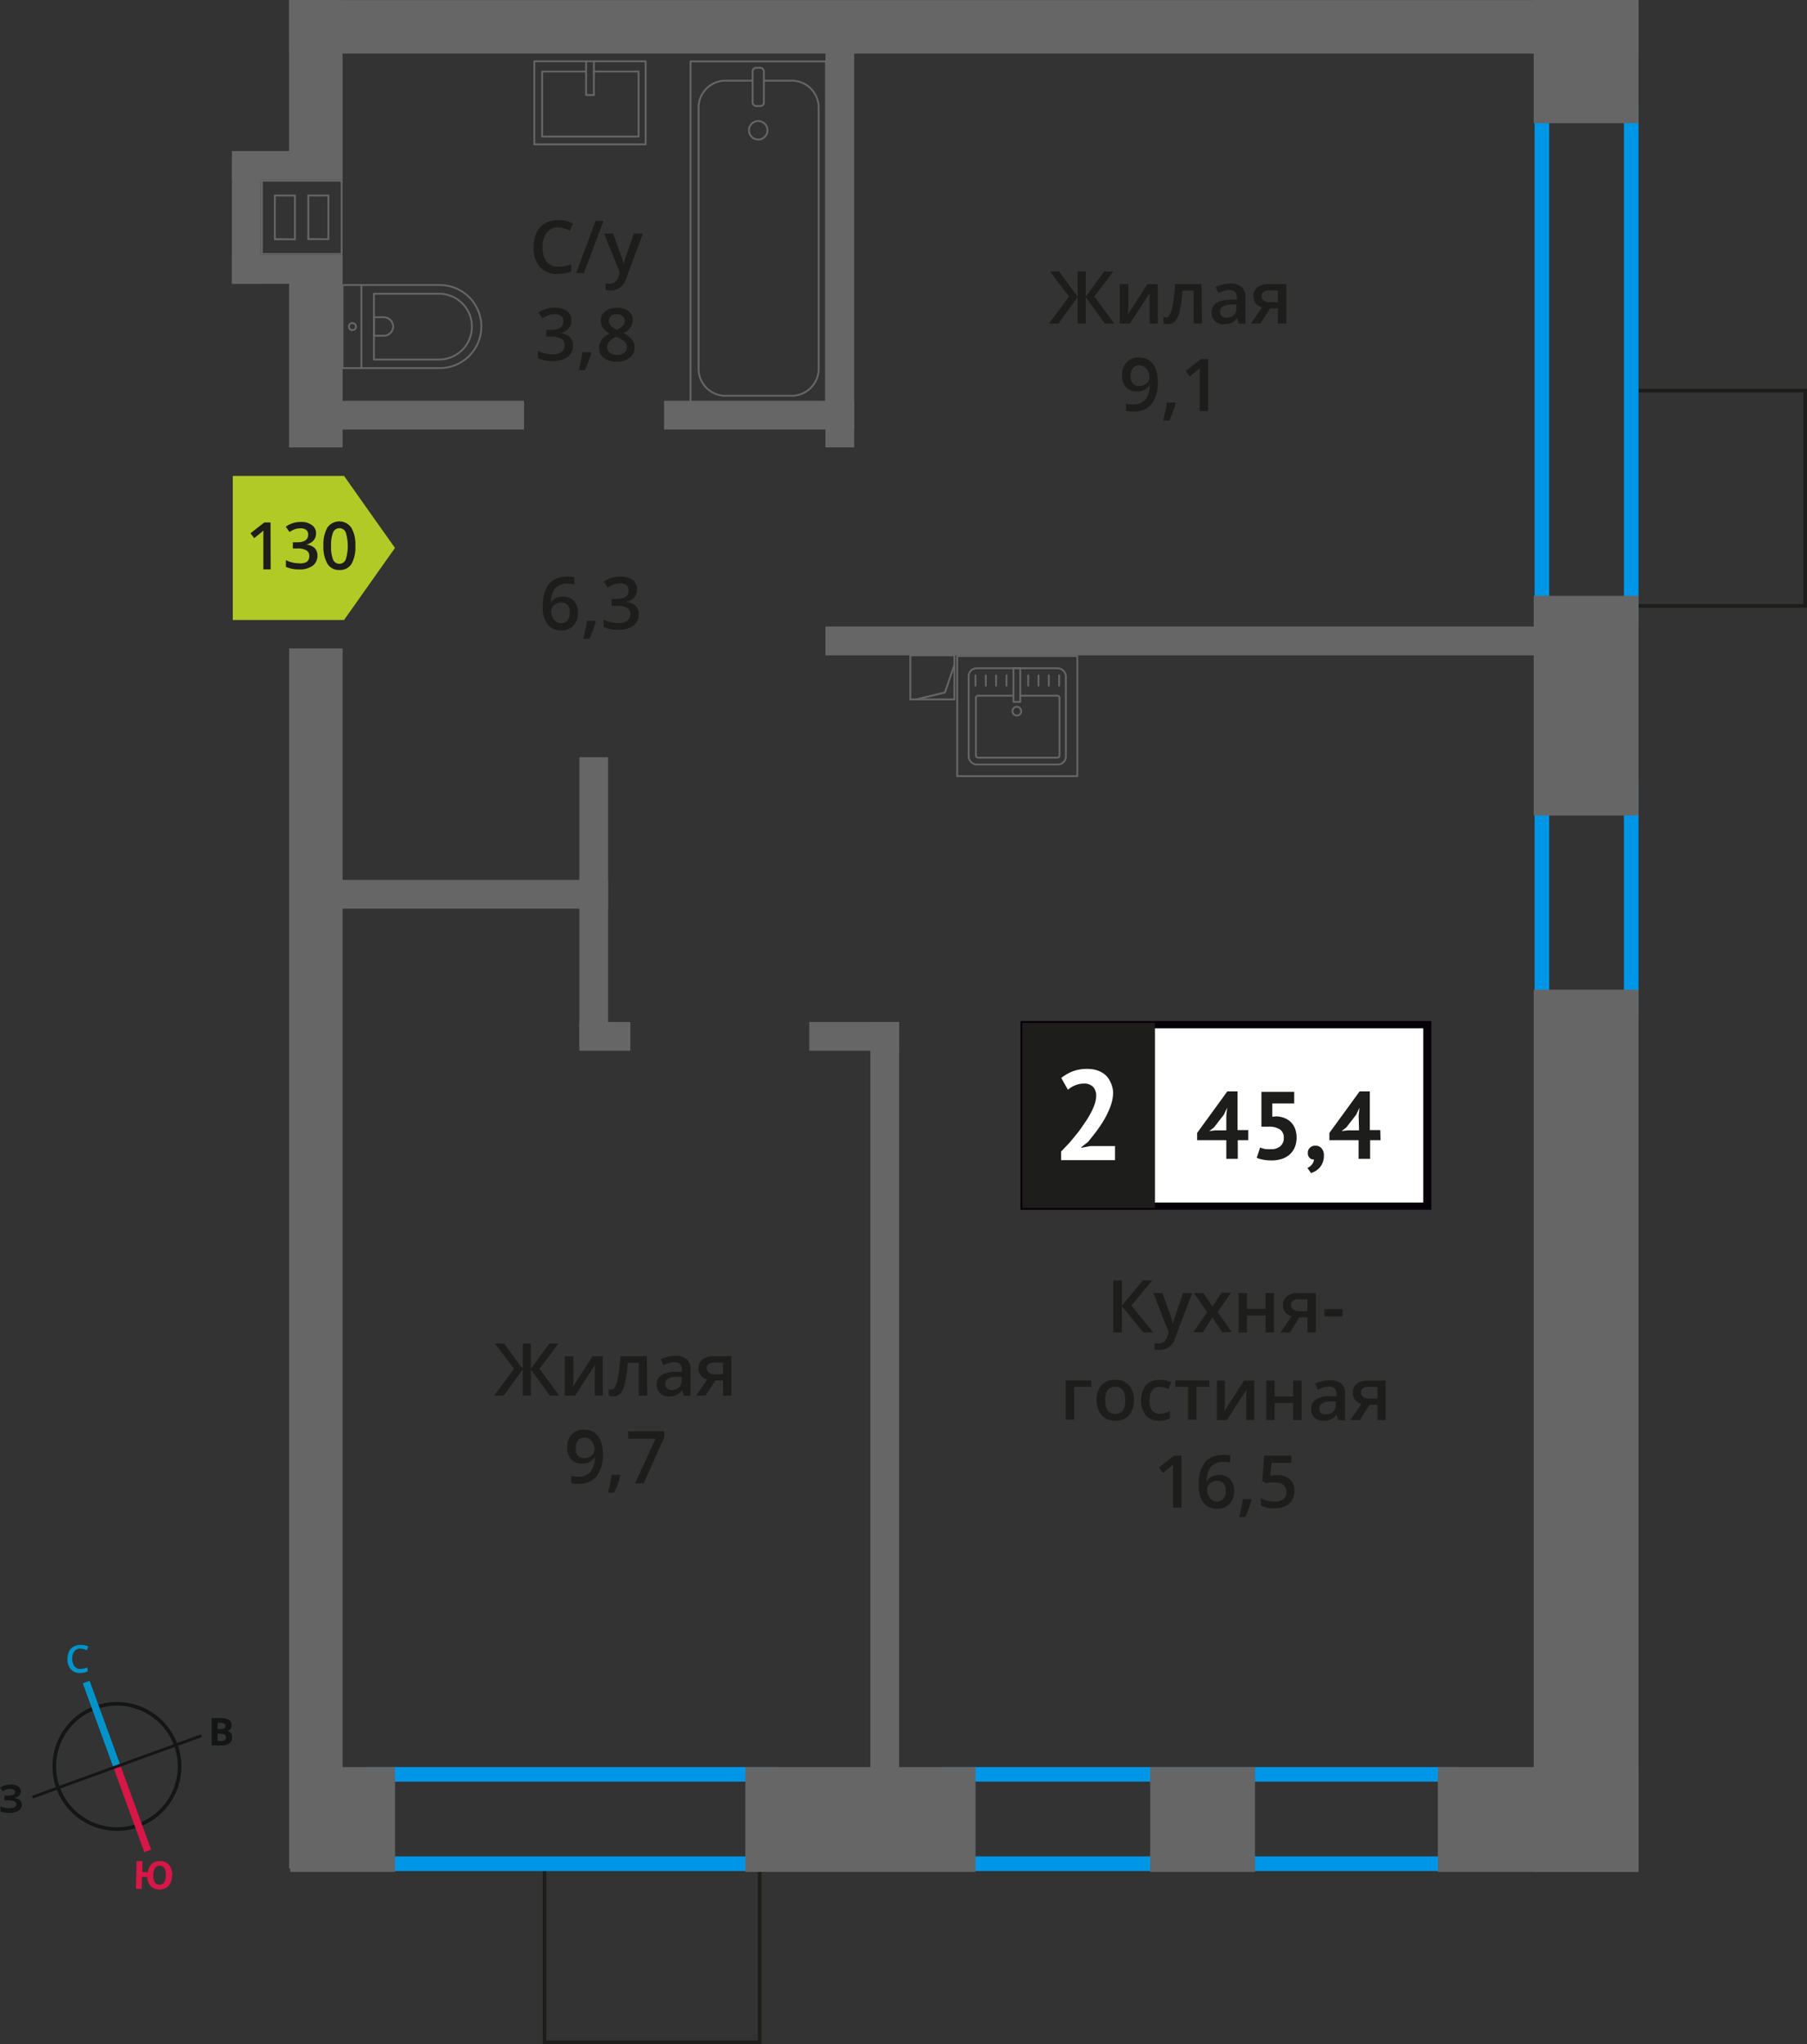 <svg xmlns="http://www.w3.org/2000/svg" width="247.55" height="280.03" viewBox="0 0 247.55 280.03"><rect x="0" y="0" width="247.55" height="280.03" fill="#333333" stroke="none"/><defs><style>.cls-1,.cls-10,.cls-16,.cls-2,.cls-3,.cls-7{fill:none;}.cls-1{stroke:#141515;}.cls-1,.cls-10,.cls-2,.cls-3,.cls-7{stroke-miterlimit:10;}.cls-1,.cls-14,.cls-7{stroke-width:0.5px;}.cls-2{stroke:#0093ca;}.cls-3{stroke:#d61747;}.cls-4{fill:#141515;}.cls-5{fill:#0093ca;}.cls-6{fill:#d61747;}.cls-14,.cls-7{stroke:#1d1d1b;}.cls-8{fill:#0096e7;}.cls-9{fill:#666;}.cls-10,.cls-16{stroke:#666;stroke-width:0.25px;}.cls-11,.cls-14{fill:#1d1d1b;}.cls-12{fill:#fff;}.cls-13{fill:#050007;}.cls-14{stroke-miterlimit:22.93;}.cls-15{fill:#b2ca25;fill-rule:evenodd;}.cls-16{stroke-linecap:round;stroke-linejoin:round;}</style></defs><g id="walls"><path class="cls-1" d="M13.09,233.94a8.58,8.58,0,1,1-5.13,11,8.56,8.56,0,0,1,5.13-11Z"/><line class="cls-2" x1="11.81" y1="230.44" x2="16.02" y2="242.01"/><line class="cls-3" x1="20.24" y1="253.58" x2="16.02" y2="242.01"/><polygon class="cls-4" points="4.38 246.03 15.95 241.81 16.09 242.18 4.51 246.4 4.38 246.03"/><polygon class="cls-4" points="27.53 237.61 15.95 241.81 16.09 242.18 27.66 237.98 27.53 237.61"/><path class="cls-5" d="M11,225.85a1,1,0,0,0-.82.4,1.58,1.58,0,0,0-.28,1.05,1.69,1.69,0,0,0,.31,1,1,1,0,0,0,.86.34,3.35,3.35,0,0,0,.47-.06l.46-.13V229a2.44,2.44,0,0,1-1,.19,1.52,1.52,0,0,1-1.28-.48,2,2,0,0,1-.48-1.41,2.57,2.57,0,0,1,.19-1,1.58,1.58,0,0,1,.61-.69,2,2,0,0,1,1-.26,2.62,2.62,0,0,1,1.07.21l-.21.53-.41-.16a1.71,1.71,0,0,0-.46-.05Z"/><path class="cls-6" d="M23.55,257a2.13,2.13,0,0,1-.48,1.41,1.81,1.81,0,0,1-2.42,0,1.87,1.87,0,0,1-.47-1.27l-.72,0-.05,1.63-.79,0,.09-3.78.8,0,0,1.49.75,0a1.73,1.73,0,0,1,.53-1.14,1.64,1.64,0,0,1,1.17-.36,1.5,1.5,0,0,1,1.22.54,2.16,2.16,0,0,1,.41,1.45ZM21,256.91a1.81,1.81,0,0,0,.2.95.76.76,0,0,0,.62.34c.58,0,.88-.4.9-1.25a1.65,1.65,0,0,0-.2-1,.69.69,0,0,0-.62-.34.74.74,0,0,0-.65.3,1.88,1.88,0,0,0-.25,1Z"/><path class="cls-4" d="M29,235.38h1.19a2.15,2.15,0,0,1,1.15.23.78.78,0,0,1,.37.73,1,1,0,0,1-.16.56.69.69,0,0,1-.42.25v0a.88.88,0,0,1,.51.29,1.11,1.11,0,0,1,.16.6,1,1,0,0,1-.38.79,1.48,1.48,0,0,1-1,.3H29Zm.81,1.5h.45a.84.84,0,0,0,.48-.1.36.36,0,0,0,.14-.34.34.34,0,0,0-.15-.3.92.92,0,0,0-.51-.11h-.41Zm0,.63v1h.51a.81.81,0,0,0,.49-.11.5.5,0,0,0,.15-.39c0-.31-.21-.48-.66-.48Z"/><path class="cls-4" d="M2.85,245.42a.71.71,0,0,1-.26.59,1.09,1.09,0,0,1-.7.31v0a1.4,1.4,0,0,1,.8.28.79.79,0,0,1,.3.61,1,1,0,0,1-.42.84,2,2,0,0,1-1.17.31,3.81,3.81,0,0,1-1.34-.19v-.68a4.48,4.48,0,0,0,.58.18,4.18,4.18,0,0,0,.61.05c.63,0,1-.18,1-.55a.43.43,0,0,0-.31-.39,2.6,2.6,0,0,0-.92-.13H.61V246H.92a2.71,2.71,0,0,0,.89-.11.4.4,0,0,0,.26-.39.34.34,0,0,0-.17-.3,1,1,0,0,0-.52-.12,1.92,1.92,0,0,0-1,.32L0,244.91a2.58,2.58,0,0,1,.69-.33,4.76,4.76,0,0,1,.8-.09,1.71,1.71,0,0,1,1,.25.82.82,0,0,1,.37.68Z"/></g><g id="bathroon"><rect class="cls-7" x="74.6" y="255.96" width="29.48" height="23.82" transform="translate(178.68 535.75) rotate(-180)"/><rect class="cls-7" x="220.65" y="56.36" width="29.48" height="23.82" transform="translate(167.12 303.66) rotate(-90)"/><path class="cls-8" d="M222.47,16.43V83.22H212.23V16.43h10.24m2-2H210.23V85.22h14.24V14.43Z"/><path class="cls-8" d="M222.47,109.21v28H212.23v-28h10.24m2-2H210.23v32h14.24v-32Z"/><path class="cls-8" d="M104.61,244.09v10.24H52.12V244.09h52.49m2-2H50.12v14.24h56.49V242.09Z"/><path class="cls-8" d="M197.89,244.09v10.24H131.15V244.09h66.74m2-2H129.15v14.24h70.74V242.09Z"/><rect class="cls-9" x="102.1" y="242.09" width="31.53" height="14.36" transform="translate(235.74 498.54) rotate(-180)"/><rect class="cls-9" x="157.56" y="242.09" width="14.36" height="14.36" transform="translate(329.49 498.54) rotate(-180)"/><rect class="cls-9" x="196.98" y="242.09" width="27.49" height="14.36" transform="translate(421.45 498.54) rotate(-180)"/><rect class="cls-9" x="156.85" y="188.84" width="120.87" height="14.36" transform="translate(21.27 413.31) rotate(-90)"/><rect class="cls-9" x="208.85" y="1.26" width="16.88" height="14.36" transform="translate(208.85 225.73) rotate(-90)"/><rect class="cls-9" x="202.24" y="89.5" width="30.1" height="14.36" transform="translate(120.61 313.97) rotate(-90)"/><rect class="cls-9" x="39.76" y="242.09" width="14.36" height="14.36" transform="translate(-202.33 296.21) rotate(-90)"/><rect class="cls-9" x="39.6" width="184.88" height="7.33" transform="translate(264.07 7.34) rotate(180)"/><rect class="cls-9" x="113.09" y="85.85" width="97.72" height="3.94" transform="translate(323.89 175.63) rotate(180)"/><rect class="cls-9" x="45.74" y="54.91" width="26.05" height="3.94"/><rect class="cls-9" x="45.74" y="120.55" width="37.56" height="3.94"/><rect class="cls-9" x="110.87" y="140.01" width="12.31" height="3.94"/><rect class="cls-9" x="79.37" y="140.01" width="6.98" height="3.94"/><rect class="cls-9" x="61.51" y="121.59" width="39.65" height="3.94" transform="translate(-42.22 204.9) rotate(-90)"/><rect class="cls-9" x="67.32" y="191.92" width="107.77" height="3.94" transform="translate(-72.68 315.1) rotate(-90)"/><rect class="cls-9" x="90.97" y="54.91" width="26.05" height="3.94"/><rect class="cls-9" x="87.28" y="31.55" width="55.55" height="3.94" transform="translate(148.57 -81.54) rotate(90)"/><rect class="cls-9" x="32.38" y="7.23" width="21.79" height="7.33" transform="translate(54.17 -32.37) rotate(90.01)"/><rect class="cls-9" x="30.75" y="45.11" width="25.04" height="7.33" transform="translate(92.05 5.52) rotate(90.01)"/><rect class="cls-9" x="-40.3" y="168.74" width="167.13" height="7.33" transform="translate(215.68 129.14) rotate(90)"/><rect class="cls-9" x="31.77" y="34.94" width="15.16" height="3.94"/><rect class="cls-9" x="31.77" y="20.69" width="15.16" height="3.94"/><rect class="cls-9" x="25.14" y="28.3" width="17.2" height="3.94" transform="translate(3.47 64.01) rotate(-90)"/><path class="cls-9" d="M46.68,24.88v9.8H36v-9.8H46.68m-4.57,8h3V26.66h-3v6.25m-4.58,0h3V26.66h-3v6.25m9.4-8.28H35.71v10.3H46.93V24.63Zm-4.57,8V26.91h2.5v5.75Zm-4.58,0V26.91h2.5v5.75Z"/><rect class="cls-10" x="124.71" y="89.78" width="6.04" height="6.04" transform="translate(255.46 185.6) rotate(-180)"/><polyline class="cls-10" points="130.75 91.08 129.45 94.87 125.51 95.82"/><path class="cls-11" d="M158,182.55h-1.37l-2.94-3.62v3.62h-1.17v-7.14h1.17v3.46l2.89-3.46h1.28L155,178.86Z"/><path class="cls-11" d="M158,177.15h1.25l1.1,3.06a5.65,5.65,0,0,1,.33,1.23h0a4.66,4.66,0,0,1,.16-.65c.08-.26.49-1.47,1.24-3.64h1.24L161,183.26a2.19,2.19,0,0,1-2.1,1.69,3.65,3.65,0,0,1-.74-.08V184a2.61,2.61,0,0,0,.59.06,1.22,1.22,0,0,0,1.17-1l.2-.5Z"/><path class="cls-11" d="M165.37,179.79l-1.81-2.64h1.31L166.1,179l1.24-1.89h1.3l-1.82,2.64,1.91,2.76h-1.3l-1.33-2-1.33,2h-1.3Z"/><path class="cls-11" d="M170.83,177.15v2.16h2.54v-2.16h1.15v5.4h-1.15v-2.33h-2.54v2.33h-1.15v-5.4Z"/><path class="cls-11" d="M176.71,182.55h-1.28l1.5-2.22a1.65,1.65,0,0,1-.86-.55,1.59,1.59,0,0,1-.31-1,1.44,1.44,0,0,1,.55-1.2,2.32,2.32,0,0,1,1.49-.43h2.46v5.4h-1.15v-2.08H178Zm.17-3.76a.7.7,0,0,0,.31.62,1.51,1.51,0,0,0,.85.21h1.07V178h-1.25a1.13,1.13,0,0,0-.73.2A.67.67,0,0,0,176.88,178.79Z"/><path class="cls-11" d="M181.43,180.35v-1h2.51v1Z"/><path class="cls-11" d="M149.51,189.15V190h-2.35v4.51H146v-5.4Z"/><path class="cls-11" d="M155.34,191.84a2.94,2.94,0,0,1-.68,2.06,2.41,2.41,0,0,1-1.89.74,2.57,2.57,0,0,1-1.34-.34,2.23,2.23,0,0,1-.89-1,3.32,3.32,0,0,1-.32-1.48,2.91,2.91,0,0,1,.68-2.05,2.41,2.41,0,0,1,1.9-.74,2.37,2.37,0,0,1,1.85.75A2.91,2.91,0,0,1,155.34,191.84Zm-3.93,0c0,1.24.46,1.87,1.38,1.87s1.37-.63,1.37-1.87-.46-1.85-1.38-1.85a1.2,1.2,0,0,0-1.05.47A2.43,2.43,0,0,0,151.41,191.84Z"/><path class="cls-11" d="M158.83,194.64a2.36,2.36,0,0,1-1.86-.71,3.61,3.61,0,0,1,0-4.15,2.47,2.47,0,0,1,1.93-.73,3.44,3.44,0,0,1,1.53.32l-.34.92a3.48,3.48,0,0,0-1.2-.28q-1.41,0-1.41,1.86a2.23,2.23,0,0,0,.35,1.36,1.22,1.22,0,0,0,1,.46,3,3,0,0,0,1.45-.38v1a2.67,2.67,0,0,1-.66.26A4.1,4.1,0,0,1,158.83,194.64Z"/><path class="cls-11" d="M165.66,189.15V190h-1.75v4.51h-1.16V190H161v-.89Z"/><path class="cls-11" d="M167.8,189.15v2.77c0,.32,0,.79-.08,1.42l2.71-4.19h1.41v5.4h-1.11v-2.72c0-.15,0-.4,0-.73s0-.58.05-.73l-2.7,4.18H166.7v-5.4Z"/><path class="cls-11" d="M174.62,189.15v2.16h2.54v-2.16h1.15v5.4h-1.15v-2.33h-2.54v2.33h-1.15v-5.4Z"/><path class="cls-11" d="M183.33,194.55l-.23-.76h0a2.26,2.26,0,0,1-.78.68,2.71,2.71,0,0,1-1,.17,1.69,1.69,0,0,1-1.24-.43,1.58,1.58,0,0,1-.45-1.21,1.43,1.43,0,0,1,.62-1.26,3.54,3.54,0,0,1,1.89-.46l.93,0V191a1.1,1.1,0,0,0-.24-.78,1,1,0,0,0-.75-.25,2.61,2.61,0,0,0-.79.12,6,6,0,0,0-.74.29l-.37-.82a3.93,3.93,0,0,1,1-.35,4.45,4.45,0,0,1,1-.12,2.34,2.34,0,0,1,1.56.45,1.76,1.76,0,0,1,.52,1.41v3.64Zm-1.71-.78a1.46,1.46,0,0,0,1-.35,1.28,1.28,0,0,0,.37-1V192l-.69,0a2.41,2.41,0,0,0-1.18.27.82.82,0,0,0-.37.74.7.7,0,0,0,.22.56A.91.91,0,0,0,181.62,193.77Z"/><path class="cls-11" d="M186.3,194.55H185l1.5-2.22a1.51,1.51,0,0,1-1.17-1.55,1.44,1.44,0,0,1,.55-1.2,2.32,2.32,0,0,1,1.49-.43h2.46v5.4H188.7v-2.08h-1.09Zm.17-3.76a.68.68,0,0,0,.32.62,1.47,1.47,0,0,0,.84.21h1.07V190h-1.25a1.1,1.1,0,0,0-.72.2A.65.65,0,0,0,186.47,190.79Z"/><path class="cls-11" d="M161.85,206.55H160.7v-4.61c0-.55,0-1,0-1.31l-.28.26-1.09.9-.58-.73,2.1-1.65h1Z"/><path class="cls-11" d="M164.2,203.5q0-4.19,3.42-4.18a4,4,0,0,1,.91.08v1a2.85,2.85,0,0,0-.86-.11,2.27,2.27,0,0,0-1.73.61,3,3,0,0,0-.62,2h.06a1.53,1.53,0,0,1,.64-.62,2.15,2.15,0,0,1,1-.21,1.93,1.93,0,0,1,1.51.59,2.33,2.33,0,0,1,.54,1.62,2.42,2.42,0,0,1-.63,1.77,2.22,2.22,0,0,1-1.71.65,2.43,2.43,0,0,1-1.33-.36,2.35,2.35,0,0,1-.87-1.08A4.3,4.3,0,0,1,164.2,203.5Zm2.49,2.2a1.12,1.12,0,0,0,.91-.38,1.63,1.63,0,0,0,.32-1.09,1.41,1.41,0,0,0-.3-1,1.13,1.13,0,0,0-.9-.35,1.45,1.45,0,0,0-.68.16,1.21,1.21,0,0,0-.49.43,1,1,0,0,0-.18.57,1.81,1.81,0,0,0,.37,1.16A1.18,1.18,0,0,0,166.69,205.7Z"/><path class="cls-11" d="M171.46,205.5a16.75,16.75,0,0,1-.85,2.34h-.85a22.4,22.4,0,0,0,.5-2.46h1.13Z"/><path class="cls-11" d="M175,202.09a2.43,2.43,0,0,1,1.7.57,2,2,0,0,1,.63,1.56,2.26,2.26,0,0,1-.71,1.78,2.94,2.94,0,0,1-2,.64,3.8,3.8,0,0,1-1.88-.38v-1a3.67,3.67,0,0,0,.9.35,4.27,4.27,0,0,0,1,.12,1.79,1.79,0,0,0,1.18-.35,1.25,1.25,0,0,0,.4-1c0-.86-.54-1.28-1.63-1.28a4.18,4.18,0,0,0-.56,0,6,6,0,0,0-.6.11l-.51-.31.28-3.48h3.71v1h-2.7L174,202.2l.42-.07A3.59,3.59,0,0,1,175,202.09Z"/><rect class="cls-12" x="140.29" y="140.38" width="54.7" height="24.87"/><path class="cls-13" d="M195,140.88H140.89v23.87H195Zm-54.64-1h55.73v25.85H139.8V139.89Z"/><rect class="cls-14" x="140.29" y="140.38" width="17.68" height="24.87"/><path class="cls-11" d="M171,156.21h-1.43v2.55H168v-2.55h-4v-1l4.14-5.69h1.4v5.3H171Zm-3-3.35.11-1.1h0l-.44.94-1.36,1.76-.65.5.83-.1H168Z"/><path class="cls-11" d="M174.1,157.44a1.86,1.86,0,0,0,1.31-.42,1.44,1.44,0,0,0,.46-1.14,1.29,1.29,0,0,0-.53-1.15,2.66,2.66,0,0,0-1.53-.37l-1,0v-4.78h4.49v1.59h-3V153l.53-.06a3.47,3.47,0,0,1,1.16.24,2.55,2.55,0,0,1,.88.58,2.59,2.59,0,0,1,.56.9,3.64,3.64,0,0,1-.06,2.54,2.77,2.77,0,0,1-.73,1,3.1,3.1,0,0,1-1.09.59,4.58,4.58,0,0,1-1.37.19,5.66,5.66,0,0,1-1.11-.1,3.72,3.72,0,0,1-.9-.26l.46-1.41a3.94,3.94,0,0,0,.66.2A4.37,4.37,0,0,0,174.1,157.44Z"/><path class="cls-11" d="M179.17,157.92a.88.88,0,0,1,.3-.7,1,1,0,0,1,.72-.26,1.07,1.07,0,0,1,.86.36,1.45,1.45,0,0,1,.32,1,2.56,2.56,0,0,1-.19,1,2.4,2.4,0,0,1-.45.71,2.57,2.57,0,0,1-.57.44,3.13,3.13,0,0,1-.56.24l-.49-.7a1.62,1.62,0,0,0,.61-.47,1.23,1.23,0,0,0,.29-.69.75.75,0,0,1-.57-.19A.89.89,0,0,1,179.17,157.92Z"/><path class="cls-11" d="M189.13,156.21H187.7v2.55h-1.58v-2.55h-4v-1l4.14-5.69h1.4v5.3h1.43Zm-3-3.35.11-1.1h0l-.44.94-1.36,1.76-.65.5.83-.1h1.56Z"/><path class="cls-12" d="M152.49,149.66a5.3,5.3,0,0,1-.33,1.81,11,11,0,0,1-.82,1.79,16.37,16.37,0,0,1-1.11,1.69c-.4.54-.79,1-1.18,1.5l-.93.72v.08l1.26-.24h3.37v1.93h-7.38v-1.18c.28-.29.6-.63.95-1s.7-.81,1.06-1.25.7-.89,1-1.36a13.49,13.49,0,0,0,.91-1.41,8.77,8.77,0,0,0,.64-1.37,3.78,3.78,0,0,0,.24-1.27,1.73,1.73,0,0,0-.41-1.18,1.67,1.67,0,0,0-1.31-.47,3,3,0,0,0-1.15.24,3.25,3.25,0,0,0-1,.61l-.91-1.62a5.94,5.94,0,0,1,1.55-.9,5.52,5.52,0,0,1,2-.34,4.36,4.36,0,0,1,1.39.21,3.14,3.14,0,0,1,1.09.61,2.84,2.84,0,0,1,.71,1A3.44,3.44,0,0,1,152.49,149.66Z"/><path class="cls-11" d="M70.43,187.52l-2.61-3.44h1.25l2.54,3.45v-3.45h1.11v3.45l2.54-3.45h1.25l-2.61,3.44,2.72,3.69H75.33l-2.61-3.61v3.61H71.61V187.6L69,191.21H67.7Z"/><path class="cls-11" d="M78.55,185.81v2.77c0,.32,0,.8-.08,1.42l2.71-4.19h1.4v5.4h-1.1v-2.72q0-.23,0-.72c0-.34,0-.58,0-.74l-2.7,4.18h-1.4v-5.4Z"/><path class="cls-11" d="M88.66,191.21H87.5v-4.5H86a17.88,17.88,0,0,1-.37,2.72,3.45,3.45,0,0,1-.6,1.42,1.2,1.2,0,0,1-1,.45,1.48,1.48,0,0,1-.63-.11v-.89a1.13,1.13,0,0,0,.36.06c.33,0,.59-.37.78-1.12a20.08,20.08,0,0,0,.45-3.43h3.63Z"/><path class="cls-11" d="M93.68,191.21l-.23-.75h0a2.07,2.07,0,0,1-.79.67,2.44,2.44,0,0,1-1,.18,1.69,1.69,0,0,1-1.24-.43,1.58,1.58,0,0,1-.45-1.21,1.43,1.43,0,0,1,.62-1.26,3.53,3.53,0,0,1,1.89-.47l.93,0v-.28a1.1,1.1,0,0,0-.24-.78,1,1,0,0,0-.75-.25,2.67,2.67,0,0,0-.8.12,5,5,0,0,0-.73.29l-.37-.82a3.65,3.65,0,0,1,1-.35,4.45,4.45,0,0,1,1-.12,2.31,2.31,0,0,1,1.55.45,1.75,1.75,0,0,1,.53,1.41v3.63ZM92,190.43a1.37,1.37,0,0,0,1-.35,1.23,1.23,0,0,0,.38-1v-.47l-.69,0a2.38,2.38,0,0,0-1.18.27.81.81,0,0,0-.37.74.72.72,0,0,0,.22.56A.91.91,0,0,0,92,190.43Z"/><path class="cls-11" d="M96.65,191.21H95.37l1.5-2.21a1.61,1.61,0,0,1-.86-.56,1.57,1.57,0,0,1-.31-1,1.4,1.4,0,0,1,.55-1.19,2.32,2.32,0,0,1,1.49-.44h2.46v5.4H99.05v-2.08H98Zm.17-3.76a.7.7,0,0,0,.31.63,1.53,1.53,0,0,0,.85.2h1.07v-1.6H97.8a1.16,1.16,0,0,0-.72.2A.68.68,0,0,0,96.82,187.45Z"/><path class="cls-11" d="M82.59,199.12a4.94,4.94,0,0,1-.85,3.15,3.1,3.1,0,0,1-2.56,1,3.5,3.5,0,0,1-.93-.08v-1a3.26,3.26,0,0,0,.87.12,2.2,2.2,0,0,0,1.73-.62,3,3,0,0,0,.63-2h-.06a1.72,1.72,0,0,1-.69.63,2.26,2.26,0,0,1-1,.2,1.94,1.94,0,0,1-1.49-.59,2.34,2.34,0,0,1-.54-1.63,2.5,2.5,0,0,1,.63-1.78,2.25,2.25,0,0,1,1.71-.66,2.26,2.26,0,0,1,2.2,1.45A4.11,4.11,0,0,1,82.59,199.12Zm-2.49-2.18a1.12,1.12,0,0,0-.92.38,1.7,1.7,0,0,0-.31,1.09,1.47,1.47,0,0,0,.29,1,1.1,1.1,0,0,0,.9.35,1.44,1.44,0,0,0,1-.34,1.05,1.05,0,0,0,.39-.81,2.08,2.08,0,0,0-.17-.82,1.49,1.49,0,0,0-.47-.6A1.17,1.17,0,0,0,80.1,196.94Z"/><path class="cls-11" d="M85,202.16a16.12,16.12,0,0,1-.86,2.34h-.85a22.42,22.42,0,0,0,.51-2.45H85Z"/><path class="cls-11" d="M87,203.21l2.82-6.11H86.06v-1H91v.8l-2.81,6.32Z"/><path class="cls-11" d="M146.45,40.63l-2.61-3.44h1.25l2.54,3.45V37.19h1.11v3.45l2.53-3.45h1.25l-2.6,3.44,2.72,3.69h-1.29l-2.61-3.61v3.61h-1.11V40.71L145,44.32h-1.29Z"/><path class="cls-11" d="M154.57,38.92v2.77c0,.33,0,.8-.08,1.42l2.71-4.19h1.4v5.4h-1.1V41.61c0-.15,0-.4,0-.73s0-.58,0-.73l-2.7,4.17h-1.4v-5.4Z"/><path class="cls-11" d="M164.67,44.32h-1.15v-4.5H162a19.26,19.26,0,0,1-.37,2.72,3.58,3.58,0,0,1-.61,1.42,1.2,1.2,0,0,1-1,.45,1.67,1.67,0,0,1-.63-.1v-.9a1.15,1.15,0,0,0,.36.07c.34,0,.6-.38.79-1.13a20.3,20.3,0,0,0,.44-3.43h3.63Z"/><path class="cls-11" d="M169.69,44.32l-.23-.75h0a2.12,2.12,0,0,1-.78.67,2.49,2.49,0,0,1-1,.18,1.7,1.7,0,0,1-1.24-.43,1.58,1.58,0,0,1-.45-1.21,1.43,1.43,0,0,1,.62-1.26,3.58,3.58,0,0,1,1.89-.47l.94,0v-.28a1.11,1.11,0,0,0-.25-.78,1,1,0,0,0-.75-.25,2.61,2.61,0,0,0-.79.12,4.27,4.27,0,0,0-.73.29l-.38-.82a3.86,3.86,0,0,1,1-.35,4.3,4.3,0,0,1,1-.12,2.34,2.34,0,0,1,1.56.45,1.76,1.76,0,0,1,.52,1.41v3.63ZM168,43.54a1.41,1.41,0,0,0,1-.35,1.25,1.25,0,0,0,.38-1v-.47l-.7,0a2.41,2.41,0,0,0-1.18.27.83.83,0,0,0-.37.74.75.75,0,0,0,.22.56A.92.92,0,0,0,168,43.54Z"/><path class="cls-11" d="M172.67,44.32h-1.29l1.51-2.21a1.55,1.55,0,0,1-1.18-1.55,1.44,1.44,0,0,1,.55-1.2,2.34,2.34,0,0,1,1.49-.44h2.47v5.4h-1.16V42.24H174Zm.16-3.76a.71.71,0,0,0,.32.63,1.49,1.49,0,0,0,.84.21h1.07V39.79h-1.25a1.16,1.16,0,0,0-.72.2A.7.7,0,0,0,172.83,40.56Z"/><path class="cls-11" d="M158.6,52.23a4.88,4.88,0,0,1-.85,3.15,3.08,3.08,0,0,1-2.56,1,3.5,3.5,0,0,1-.93-.08v-1a3.26,3.26,0,0,0,.87.12,2.23,2.23,0,0,0,1.74-.62,3,3,0,0,0,.62-2h-.06a1.72,1.72,0,0,1-.69.63,2.19,2.19,0,0,1-1,.2,2,2,0,0,1-1.49-.59,2.34,2.34,0,0,1-.54-1.63,2.5,2.5,0,0,1,.63-1.78,2.25,2.25,0,0,1,1.71-.66,2.44,2.44,0,0,1,1.33.37,2.35,2.35,0,0,1,.87,1.08A4.15,4.15,0,0,1,158.6,52.23Zm-2.49-2.18a1.09,1.09,0,0,0-.91.38,1.7,1.7,0,0,0-.32,1.09,1.42,1.42,0,0,0,.3,1,1.07,1.07,0,0,0,.89.35,1.43,1.43,0,0,0,1-.34,1.05,1.05,0,0,0,.39-.81,2.07,2.07,0,0,0-.16-.82,1.41,1.41,0,0,0-.48-.59A1.12,1.12,0,0,0,156.11,50.05Z"/><path class="cls-11" d="M161.05,55.27a15,15,0,0,1-.86,2.34h-.84a24.85,24.85,0,0,0,.5-2.45H161Z"/><path class="cls-11" d="M165.52,56.32h-1.15v-4.6c0-.55,0-1,0-1.31l-.27.26-1.1.89-.58-.72,2.1-1.65h1Z"/><polygon class="cls-15" points="47.14 84.94 47.14 84.93 50.62 80 54.11 75.07 50.62 70.14 47.14 65.21 47.14 65.2 47.14 65.2 31.89 65.2 31.89 84.94 47.14 84.94 47.14 84.94"/><path class="cls-11" d="M37.08,78h-1V73.85c0-.49,0-.89,0-1.18a2.94,2.94,0,0,1-.25.24l-1,.81-.52-.66,1.89-1.48h.86Z"/><path class="cls-11" d="M43.3,73.05a1.48,1.48,0,0,1-.36,1,1.81,1.81,0,0,1-1,.55v0a2,2,0,0,1,1.16.48,1.39,1.39,0,0,1,.39,1,1.71,1.71,0,0,1-.66,1.43,3,3,0,0,1-1.86.5,4.22,4.22,0,0,1-1.8-.35v-.92a4.22,4.22,0,0,0,.86.32,4,4,0,0,0,.88.11A1.9,1.9,0,0,0,42,77a1,1,0,0,0,.37-.86.81.81,0,0,0-.41-.75,2.49,2.49,0,0,0-1.28-.25h-.56v-.84h.56c1,0,1.54-.35,1.54-1.06a.8.8,0,0,0-.27-.64,1.18,1.18,0,0,0-.79-.22,2.37,2.37,0,0,0-.7.1,3.7,3.7,0,0,0-.8.4l-.51-.72a3.42,3.42,0,0,1,2.06-.65,2.42,2.42,0,0,1,1.51.42A1.36,1.36,0,0,1,43.3,73.05Z"/><path class="cls-11" d="M48.68,74.79a4.58,4.58,0,0,1-.54,2.49,1.85,1.85,0,0,1-1.65.81,1.82,1.82,0,0,1-1.62-.84,4.48,4.48,0,0,1-.56-2.46,4.61,4.61,0,0,1,.54-2.51,2,2,0,0,1,3.27,0A4.51,4.51,0,0,1,48.68,74.79Zm-3.32,0a4.71,4.71,0,0,0,.27,1.88.94.94,0,0,0,1.73,0,6.38,6.38,0,0,0,0-3.74.94.94,0,0,0-1.73,0A4.71,4.71,0,0,0,45.36,74.79Z"/><path class="cls-11" d="M76.49,31.16a1.93,1.93,0,0,0-1.58.71,3.08,3.08,0,0,0-.58,2,3.08,3.08,0,0,0,.56,2,2,2,0,0,0,1.6.67,4.24,4.24,0,0,0,.88-.09c.28-.06.58-.14.88-.23v1a5.37,5.37,0,0,1-1.9.32,3.05,3.05,0,0,1-2.41-1,4,4,0,0,1-.84-2.72,4.44,4.44,0,0,1,.41-1.95,2.87,2.87,0,0,1,1.18-1.28,3.52,3.52,0,0,1,1.81-.44,4.44,4.44,0,0,1,2,.46l-.42,1a4.62,4.62,0,0,0-.76-.3A2.65,2.65,0,0,0,76.49,31.16Z"/><path class="cls-11" d="M82.67,30.26,80,37.4H78.93l2.66-7.14Z"/><path class="cls-11" d="M82.75,32H84l1.1,3.06a5.39,5.39,0,0,1,.33,1.23h0a4.66,4.66,0,0,1,.16-.65c.08-.26.49-1.47,1.24-3.64h1.24L85.8,38.12a2.19,2.19,0,0,1-2.1,1.68,3.65,3.65,0,0,1-.74-.08v-.91a2.61,2.61,0,0,0,.59.06,1.21,1.21,0,0,0,1.17-1l.2-.51Z"/><path class="cls-11" d="M78.28,43.9a1.63,1.63,0,0,1-.4,1.13,2,2,0,0,1-1.11.61v0a2.19,2.19,0,0,1,1.29.53,1.54,1.54,0,0,1,.43,1.14,1.89,1.89,0,0,1-.73,1.59,3.33,3.33,0,0,1-2.07.56,4.6,4.6,0,0,1-2-.39v-1a5,5,0,0,0,1,.35,4.3,4.3,0,0,0,1,.12,2,2,0,0,0,1.24-.31,1.12,1.12,0,0,0,.41-1,.9.9,0,0,0-.46-.84,2.85,2.85,0,0,0-1.42-.27h-.62v-.93h.63c1.14,0,1.71-.4,1.71-1.18a.86.86,0,0,0-.3-.71,1.32,1.32,0,0,0-.88-.25,2.88,2.88,0,0,0-.78.11,3.9,3.9,0,0,0-.89.45l-.56-.8A3.73,3.73,0,0,1,76,42.16a2.69,2.69,0,0,1,1.68.46A1.52,1.52,0,0,1,78.28,43.9Z"/><path class="cls-11" d="M81,48.35a17,17,0,0,1-.86,2.34h-.84c.22-.88.39-1.7.5-2.45h1.13Z"/><path class="cls-11" d="M84.5,42.17a2.55,2.55,0,0,1,1.61.46,1.52,1.52,0,0,1,.59,1.25,2,2,0,0,1-1.32,1.75,3.3,3.3,0,0,1,1.19.88,1.66,1.66,0,0,1,.36,1A1.73,1.73,0,0,1,86.28,49a2.68,2.68,0,0,1-1.76.54,2.88,2.88,0,0,1-1.8-.5,1.67,1.67,0,0,1-.64-1.41,1.86,1.86,0,0,1,.33-1.08,3,3,0,0,1,1.1-.84,2.66,2.66,0,0,1-.93-.83,1.72,1.72,0,0,1-.28-1,1.47,1.47,0,0,1,.61-1.24A2.56,2.56,0,0,1,84.5,42.17Zm-1.32,5.38a1,1,0,0,0,.35.79,1.57,1.57,0,0,0,1,.28,1.51,1.51,0,0,0,1-.29,1,1,0,0,0,.35-.79,1,1,0,0,0-.32-.73,3.12,3.12,0,0,0-1-.6l-.14-.06a2.39,2.39,0,0,0-.93.62A1.15,1.15,0,0,0,83.18,47.55Zm1.31-4.5a1.24,1.24,0,0,0-.79.24.82.82,0,0,0-.29.66.93.93,0,0,0,.1.45,1.11,1.11,0,0,0,.32.37,3.2,3.2,0,0,0,.69.39,2.28,2.28,0,0,0,.83-.54,1,1,0,0,0,.24-.67.8.8,0,0,0-.3-.66A1.25,1.25,0,0,0,84.49,43.05Z"/><path class="cls-11" d="M74.35,83.18c0-2.8,1.14-4.19,3.42-4.19a3.9,3.9,0,0,1,.9.08v1a3.1,3.1,0,0,0-.86-.11,2.24,2.24,0,0,0-1.72.61,3,3,0,0,0-.62,2h0a1.62,1.62,0,0,1,.65-.62,2.15,2.15,0,0,1,1-.21,2,2,0,0,1,1.51.59,2.33,2.33,0,0,1,.54,1.62,2.42,2.42,0,0,1-.63,1.77,2.24,2.24,0,0,1-1.71.66A2.44,2.44,0,0,1,75.53,86a2.35,2.35,0,0,1-.87-1.08A4.11,4.11,0,0,1,74.35,83.18Zm2.49,2.19a1.12,1.12,0,0,0,.91-.38,1.63,1.63,0,0,0,.32-1.09,1.46,1.46,0,0,0-.3-1,1.13,1.13,0,0,0-.9-.35,1.45,1.45,0,0,0-.68.16,1.29,1.29,0,0,0-.49.43,1.08,1.08,0,0,0-.19.57,1.82,1.82,0,0,0,.38,1.16A1.18,1.18,0,0,0,76.84,85.37Z"/><path class="cls-11" d="M81.61,85.17a15.79,15.79,0,0,1-.86,2.34h-.84c.22-.88.39-1.7.5-2.45h1.13Z"/><path class="cls-11" d="M87.28,80.72a1.67,1.67,0,0,1-.39,1.13,2.07,2.07,0,0,1-1.12.61v0a2.14,2.14,0,0,1,1.29.53,1.54,1.54,0,0,1,.43,1.14,1.89,1.89,0,0,1-.73,1.59,3.33,3.33,0,0,1-2.07.56,4.63,4.63,0,0,1-2-.39v-1a5.52,5.52,0,0,0,1,.35,4.3,4.3,0,0,0,1,.12,2,2,0,0,0,1.24-.31,1.11,1.11,0,0,0,.41-.95.91.91,0,0,0-.45-.84A2.92,2.92,0,0,0,84.4,83h-.62v-.93h.63c1.14,0,1.71-.4,1.71-1.18a.86.86,0,0,0-.3-.71,1.32,1.32,0,0,0-.88-.25,2.88,2.88,0,0,0-.78.11,4.11,4.11,0,0,0-.89.45l-.56-.8A3.78,3.78,0,0,1,85,79a2.74,2.74,0,0,1,1.69.46A1.53,1.53,0,0,1,87.28,80.72Z"/><rect class="cls-16" x="94.6" y="8.4" width="18.55" height="46.92" transform="translate(207.75 63.73) rotate(180)"/><rect class="cls-16" x="103.1" y="9.29" width="1.55" height="5.24" rx="0.49" transform="translate(207.75 23.82) rotate(180)"/><path class="cls-16" d="M104.65,11.05h3.82a3.69,3.69,0,0,1,3.68,3.69V50.53a3.69,3.69,0,0,1-3.68,3.69H99.39a3.69,3.69,0,0,1-3.69-3.69V14.74a3.69,3.69,0,0,1,3.69-3.69h3.71"/><circle class="cls-16" cx="103.87" cy="17.85" r="1.27"/><path class="cls-16" d="M46.93,39.05H60.25a5.69,5.69,0,0,1,5.69,5.69v0a5.69,5.69,0,0,1-5.69,5.69H46.93a0,0,0,0,1,0,0V39.05A0,0,0,0,1,46.93,39.05Z"/><path class="cls-16" d="M51.23,40.24h8.91a4.51,4.51,0,0,1,4.51,4.51v0a4.51,4.51,0,0,1-4.51,4.51H51.23a0,0,0,0,1,0,0v-9A0,0,0,0,1,51.23,40.24Z"/><path class="cls-16" d="M51.23,43.46h1.34a1.29,1.29,0,0,1,1.29,1.29v0A1.29,1.29,0,0,1,52.57,46H51.23a0,0,0,0,1,0,0V43.46A0,0,0,0,1,51.23,43.46Z"/><circle class="cls-16" cx="48.28" cy="44.75" r="0.48"/><line class="cls-16" x1="49.51" y1="39.05" x2="49.51" y2="50.44"/><rect class="cls-16" x="75.13" y="6.47" width="11.38" height="15.25" transform="translate(94.92 -66.73) rotate(90)"/><polyline class="cls-16" points="80.29 8.4 80.29 13.02 81.36 13.02 81.36 8.4"/><polyline class="cls-16" points="80.29 9.8 74.27 9.8 74.27 18.71 87.48 18.71 87.48 9.8 81.36 9.8"/><rect class="cls-16" x="132.71" y="91.54" width="13.32" height="13.19" rx="1.09" transform="translate(278.73 196.28) rotate(-180)"/><path class="cls-16" d="M138.84,95.31H134a.31.31,0,0,0-.31.31v7.86a.31.31,0,0,0,.31.32h10.83a.32.32,0,0,0,.32-.32V95.62a.32.32,0,0,0-.32-.31h-5"/><circle class="cls-16" cx="139.3" cy="97.43" r="0.6"/><rect class="cls-16" x="138.84" y="91.54" width="0.93" height="4.61" transform="translate(278.61 187.7) rotate(-180)"/><line class="cls-16" x1="145.1" y1="92.52" x2="145.1" y2="93.93"/><line class="cls-16" x1="143.68" y1="92.52" x2="143.68" y2="93.93"/><line class="cls-16" x1="142.27" y1="92.52" x2="142.27" y2="93.93"/><line class="cls-16" x1="140.86" y1="92.52" x2="140.86" y2="93.93"/><line class="cls-16" x1="137.88" y1="92.52" x2="137.88" y2="93.93"/><line class="cls-16" x1="136.46" y1="92.52" x2="136.46" y2="93.93"/><line class="cls-16" x1="135.05" y1="92.52" x2="135.05" y2="93.93"/><line class="cls-16" x1="133.64" y1="92.52" x2="133.64" y2="93.93"/><path class="cls-9" d="M147.47,90v16.21H131.26V90h16.21m.25-.25H131v16.71h16.71V89.78Z"/></g></svg>
